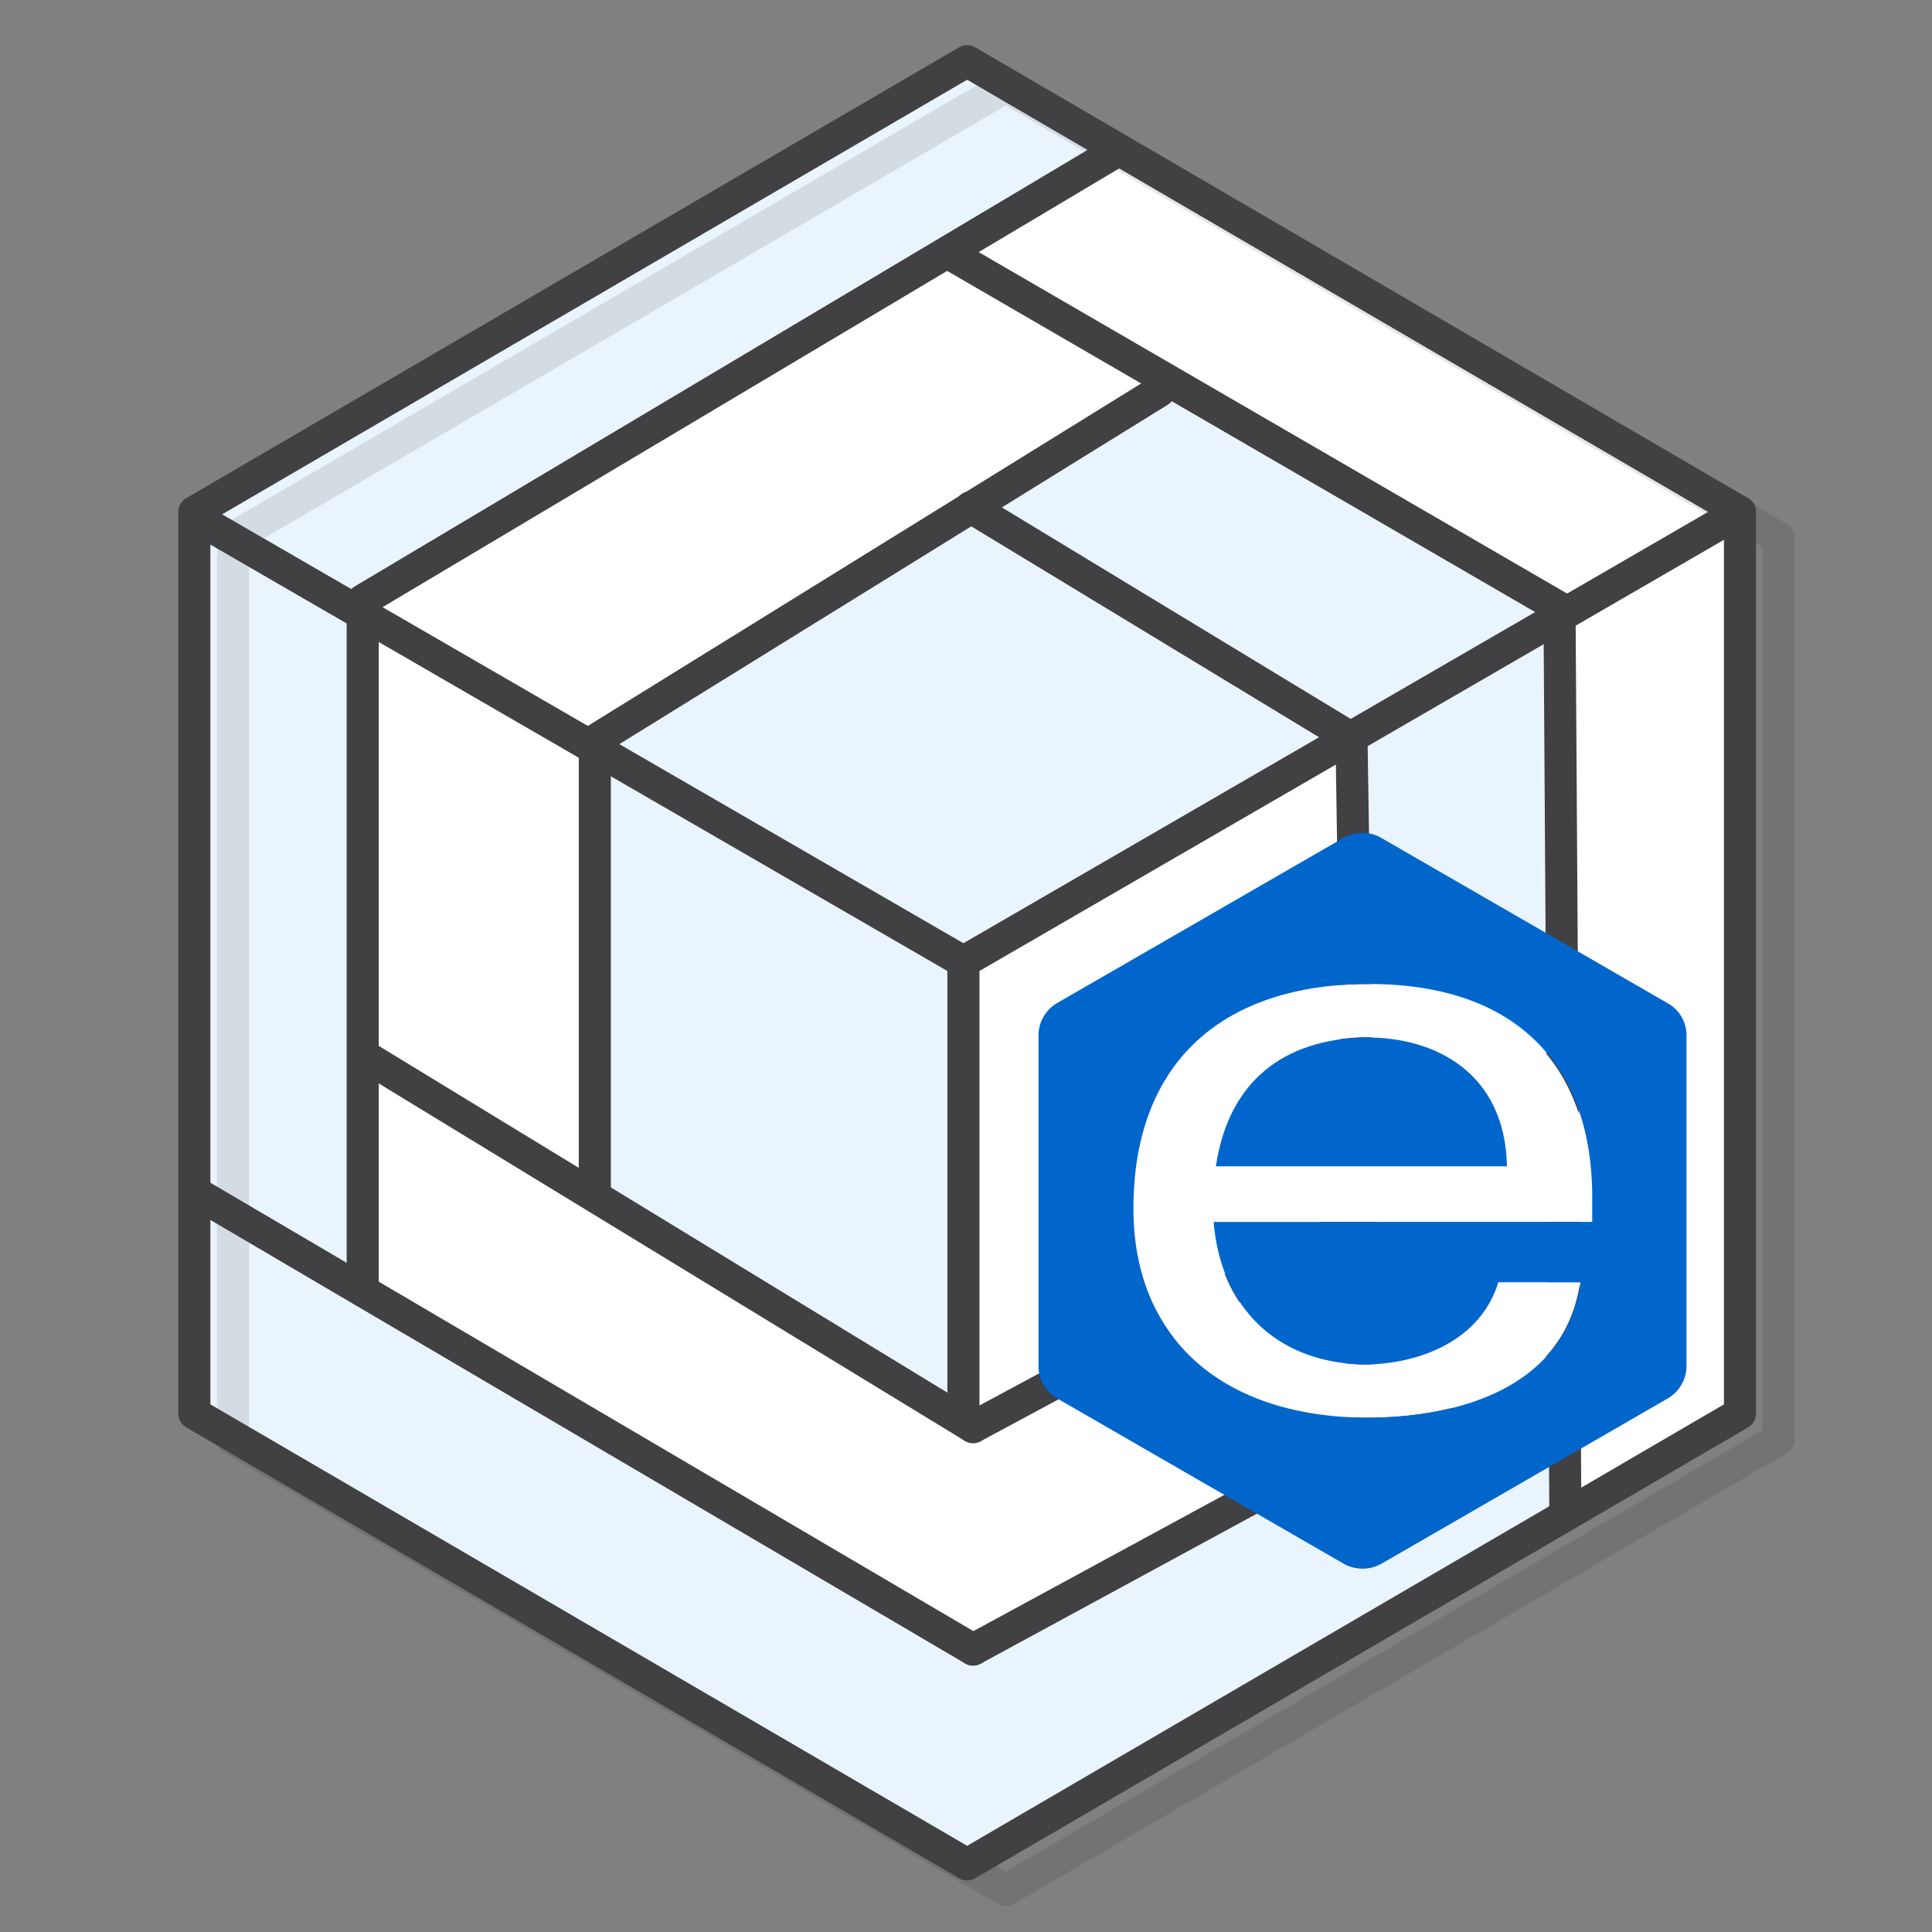 <svg xmlns="http://www.w3.org/2000/svg" viewBox="0 0 150 150"><rect x="0" y="0" width="150" height="150" fill="#808080" stroke="none"/><defs><style>.cls-1{isolation:isolate;}.cls-2{fill:#fff;}.cls-3{fill:#eaf4fc;}.cls-4{opacity:0.1;mix-blend-mode:multiply;}.cls-5,.cls-6{fill:none;stroke-linecap:round;stroke-linejoin:round;stroke-width:2.49px;}.cls-5{stroke:#000;}.cls-6{stroke:#414042;}.cls-7{fill:#06c;}</style></defs><title>Artboard 1 copy 39</title><g class="cls-1"><g id="Layer_1" data-name="Layer 1"><polygon class="cls-2" points="135.74 110.25 135.74 40.25 75.74 5.25 15.74 40.25 15.74 110.25 75.74 145.25 135.74 110.25"/><polygon class="cls-3" points="74.23 4.75 15.67 39.66 14.26 109.49 74.8 144.12 121.25 117.09 121.25 103.29 75.92 128.35 27.77 100.2 27.77 46.7 85.21 12.07 74.23 4.75"/><polygon class="cls-3" points="90.28 29.52 120.69 46.98 121.25 103.29 108.3 111.46 105.48 57.12 76.2 39.66 90.28 29.52"/><polygon class="cls-3" points="46.64 58.24 46.36 92.59 74.8 109.77 74.8 75.14 105.48 57.12 76.2 39.66 46.64 58.24"/><g class="cls-4"><polygon class="cls-5" points="138.09 111.75 138.09 41.75 78.09 6.75 18.09 41.75 18.09 48.07 18.09 111.75 78.09 146.75 138.09 111.75"/></g><polygon class="cls-6" points="135.09 109.75 135.09 39.75 75.09 4.75 15.09 39.75 15.09 46.07 15.09 109.75 75.09 144.75 135.09 109.75"/><line class="cls-6" x1="105.02" y1="94.94" x2="75.55" y2="110.8"/><line class="cls-6" x1="121.35" y1="103.2" x2="75.55" y2="128.07"/><polyline class="cls-6" points="75.36 39.38 104.93 57.31 105.77 111.65"/><polyline class="cls-6" points="73.67 19.67 121.08 47.18 121.53 116.9"/><polyline class="cls-6" points="46.18 92.31 46.18 57.49 90 30.37"/><polyline class="cls-6" points="28.16 100.2 28.16 46.61 86.62 11.79"/><line class="cls-6" x1="75.55" y1="110.8" x2="28.62" y2="82.18"/><line class="cls-6" x1="75.55" y1="128.07" x2="15.67" y2="92.88"/><line class="cls-6" x1="135.09" y1="39.75" x2="74.8" y2="74.67"/><line class="cls-6" x1="15.1" y1="40.13" x2="74.8" y2="74.67"/><line class="cls-6" x1="74.8" y1="74.86" x2="74.8" y2="109.49"/><path class="cls-2" d="M88,93.82c0,9.86,6.54,16.06,17.77,16.25h.35c6.9,0,15.35-2.22,16.56-10.52h-6.39c-1.36,4.48-6,6.39-10.52,6.39-6.94-.19-11.07-4.68-11.58-11.07h29.35l0-1.91c0-10.52-6.2-16.56-17.27-16.56h-.5C94.78,76.56,88,82.6,88,93.82Zm17.77-13.29h.35c5.34,0,10.72,2.77,10.87,10H94.43C95.44,83.8,99.77,80.73,105.81,80.53Z"/><path class="cls-7" d="M82.07,77.88a2.91,2.91,0,0,0-1.44,2.53v25.65a2.86,2.86,0,0,0,1.48,2.53l22.22,12.82a3,3,0,0,0,2.92,0l22.21-12.82a2.93,2.93,0,0,0,1.48-2.53V80.41a2.85,2.85,0,0,0-1.48-2.53L107.25,65.06a2.75,2.75,0,0,0-1.48-.39,2.93,2.93,0,0,0-1.48.39Zm23.78-1.48h.5c11.07,0,17.27,6,17.27,16.56l0,1.91H94.23c.51,6.39,4.64,10.88,11.58,11.07,4.48,0,9.16-1.91,10.52-6.39h6.39c-1.21,8.3-9.66,10.52-16.56,10.52h-.35C94.58,109.88,88,103.68,88,93.82,88,82.6,94.78,76.56,105.85,76.4Z"/><path class="cls-7" d="M117,90.55c-.15-7.25-5.53-10-10.87-10h-.35c-6,.2-10.37,3.27-11.38,10H117Z"/></g></g></svg>